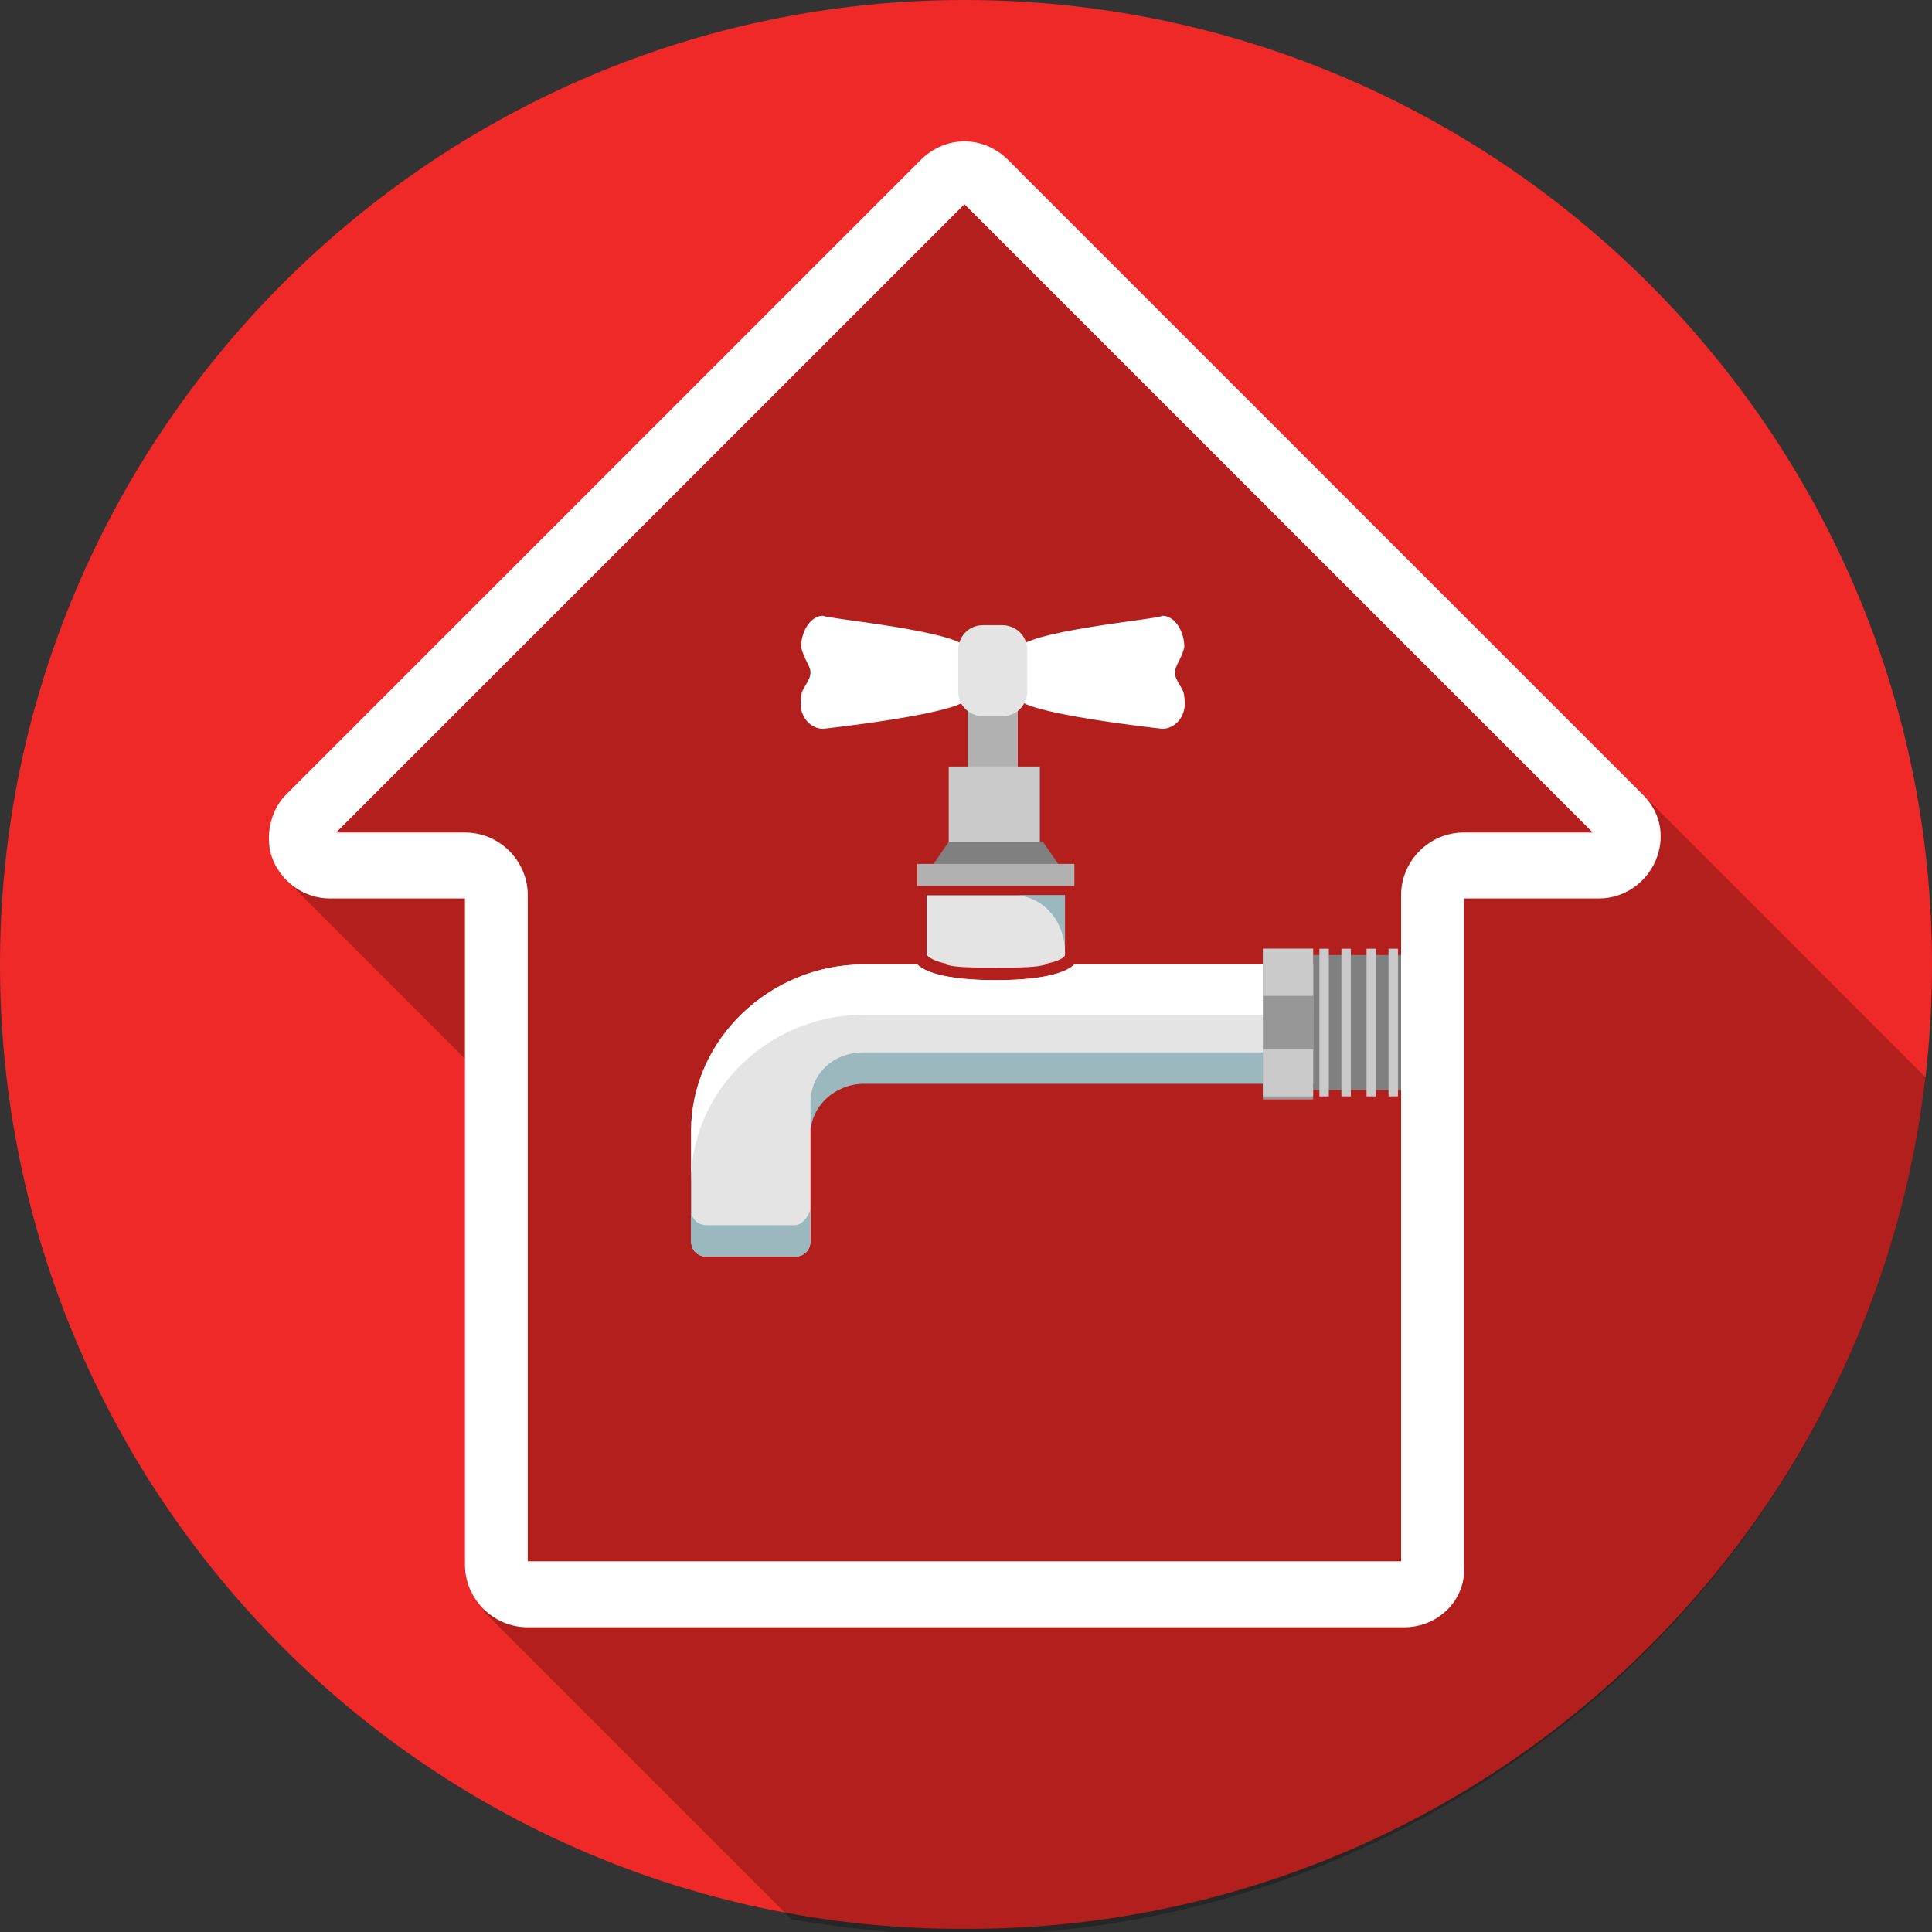 <?xml version="1.0" encoding="UTF-8"?> <svg xmlns="http://www.w3.org/2000/svg" xmlns:xlink="http://www.w3.org/1999/xlink" version="1.1" id="Layer_1" x="0px" y="0px" viewBox="0 0 61.5 61.5" style="enable-background:new 0 0 61.5 61.5;" xml:space="preserve"><rect x="0" y="0" width="61.5" height="61.5" fill="#333333" stroke="none"/> <style type="text/css"> .st0{fill:#EE2927;} .st1{opacity:0.25;} .st2{fill:#F5F6F6;} .st3{fill:#B5C6C4;} .st4{fill:#9CA7AF;} .st5{fill:#C43927;} .st6{fill:#D0DCDB;} .st7{fill:#EF3B23;} .st8{fill:#7A7A79;} .st9{fill:#E2E2E2;} .st10{clip-path:url(#SVGID_2_);fill:#231F20;} .st11{fill:#B3B3B3;} .st12{fill:#979696;} .st13{opacity:0.3;} .st14{clip-path:url(#SVGID_4_);fill:#FFFFFF;} .st15{fill:#878787;} .st16{fill:#585756;} .st17{fill:#D6D6D6;} .st18{fill:#9C9C9C;} .st19{fill:#EAEAEA;} .st20{fill:#FFFFFF;} .st21{fill:#50C9F5;} .st22{fill:#CACACA;} .st23{fill:#F1F0F0;} .st24{fill:#E4E4E4;} .st25{fill:#B2B2B2;} .st26{fill:#2BA9E0;} .st27{fill:#51C7F3;} .st28{fill:#AFBBC5;} .st29{fill:#818181;} .st30{fill:#676767;} .st31{fill:#979797;} .st32{fill:#EA2128;} .st33{fill:#C0CBCB;} .st34{fill:#E5E5E5;} .st35{fill:#F7F8F8;} .st36{opacity:0.52;} .st37{clip-path:url(#SVGID_6_);fill:#CAD7D8;} .st38{clip-path:url(#SVGID_8_);fill:#CAD7D8;} .st39{clip-path:url(#SVGID_10_);fill:#CAD7D8;} .st40{clip-path:url(#SVGID_12_);fill:#DCE3E2;} .st41{clip-path:url(#SVGID_14_);fill:#DCE3E2;} .st42{clip-path:url(#SVGID_16_);fill:#DCE3E2;} .st43{clip-path:url(#SVGID_18_);fill:#DCE3E2;} .st44{clip-path:url(#SVGID_20_);fill:#DCE3E2;} .st45{clip-path:url(#SVGID_22_);fill:#DCE3E2;} .st46{opacity:0.25;clip-path:url(#SVGID_24_);} .st47{clip-path:url(#SVGID_26_);fill:#C6C2C7;} .st48{clip-path:url(#SVGID_28_);fill:#C6C2C7;} .st49{clip-path:url(#SVGID_30_);fill:#C6C2C7;} .st50{clip-path:url(#SVGID_32_);fill:#C6C2C7;} .st51{fill:#EAEBE7;} .st52{fill:#AECFD5;} .st53{clip-path:url(#SVGID_34_);fill:#CAD7D8;} .st54{opacity:0.47;} .st55{clip-path:url(#SVGID_36_);fill:#CAD7D8;} .st56{opacity:0.48;} .st57{clip-path:url(#SVGID_38_);fill:#FFFFFF;} .st58{fill:#798F94;} .st59{fill:#75C6DB;} .st60{fill:#94D2DE;} .st61{fill:#F0F4F5;} .st62{clip-path:url(#SVGID_40_);fill:#A7BEC4;} .st63{clip-path:url(#SVGID_42_);fill:#A7BEC4;} .st64{fill:#4BA446;} .st65{fill:#2B9245;} .st66{fill:#287F3E;} .st67{fill:#3D9C46;} .st68{clip-path:url(#SVGID_44_);fill:#C6C2C7;} .st69{opacity:0.29;} .st70{clip-path:url(#SVGID_46_);fill:#676767;} .st71{fill:#C6C2C7;} .st72{fill:#F4B8BC;} .st73{fill:#9CBCC2;} .st74{fill:#F3F3F3;} .st75{fill:#8CA6A8;} .st76{opacity:0.27;} .st77{clip-path:url(#SVGID_48_);fill:#F3F3F3;} .st78{opacity:0.55;} .st79{clip-path:url(#SVGID_50_);fill:#DCC5B8;} .st80{clip-path:url(#SVGID_52_);fill:#DCC5B8;} .st81{clip-path:url(#SVGID_54_);fill:#DCC5B8;} .st82{clip-path:url(#SVGID_56_);fill:#DCC5B8;} .st83{clip-path:url(#SVGID_58_);fill:#F3F3F3;} .st84{fill:#B8CFD2;} .st85{clip-path:url(#SVGID_60_);fill:#DCE3E2;} .st86{clip-path:url(#SVGID_62_);fill:#DCE3E2;} .st87{clip-path:url(#SVGID_64_);fill:#DCC5B8;} .st88{clip-path:url(#SVGID_66_);fill:#DCC5B8;} .st89{clip-path:url(#SVGID_68_);fill:#C6C2C7;} .st90{clip-path:url(#SVGID_70_);fill:#C6C2C7;} .st91{fill:#F26A70;} .st92{fill:#3EAFC8;} .st93{opacity:0.56;} .st94{clip-path:url(#SVGID_72_);fill:#1C94B6;} .st95{fill:#E9C3A5;} .st96{opacity:0.73;} .st97{clip-path:url(#SVGID_74_);fill:#B3CBCE;} .st98{fill:#DBBD92;} .st99{fill:#F0D3A2;} .st100{fill:#423429;} .st101{opacity:0.51;} .st102{clip-path:url(#SVGID_76_);fill:#876757;} .st103{clip-path:url(#SVGID_78_);fill:#876757;} .st104{fill:#DEB88F;} .st105{fill:#F39674;} .st106{fill:#A31E22;} .st107{clip-path:url(#SVGID_80_);fill:#E2DACA;} .st108{clip-path:url(#SVGID_82_);fill:#E2DACA;} .st109{fill:#231F20;} .st110{fill:#EDEDED;} .st111{clip-path:url(#SVGID_84_);fill:#CEC8B9;} .st112{clip-path:url(#SVGID_86_);fill:#1C94B6;} .st113{clip-path:url(#SVGID_88_);fill:#C6C2C7;} .st114{fill:#EF3E31;} .st115{fill:#C8292D;} .st116{fill:#3D9ED8;} .st117{fill:#457CBF;} .st118{fill:#B1B5C1;} .st119{fill:#8991A3;} .st120{fill:#DCDCDC;} .st121{fill:#9AB8BD;} .st122{fill:#C8D4D6;} .st123{fill:#F05441;} .st124{clip-path:url(#SVGID_90_);fill:#E5E5E5;} .st125{fill:#DBDADA;} .st126{fill:#91BFCA;} .st127{fill:#717070;} .st128{fill:#9B9B9B;} .st129{fill:#F8B232;} .st130{fill:#BC2428;} .st131{fill:#3D3D3C;} .st132{fill:#494949;} .st133{fill:#F0F0F0;} .st134{fill:#B1B1B1;} .st135{fill:#29A9E0;} .st136{fill:#61D0F7;} .st137{fill:#737474;} .st138{fill:#C2C4C4;} .st139{fill:#8294A4;} .st140{fill:#4EC7F2;} .st141{fill:#6ED2F4;} .st142{fill:#808080;} .st143{fill:#A01C1C;} .st144{fill:#E3E7E8;} .st145{fill:#BDC3C7;} .st146{fill:#333333;} .st147{fill:#212E3B;} .st148{fill:#597DA1;} .st149{fill:#EDF0F1;} .st150{fill:#CFD4D9;} .st151{fill:#364A5E;} .st152{fill:#6B6A6A;} .st153{fill:#80E1FF;} .st154{fill:#ED1C24;} .st155{fill:#ED2926;} .st156{fill:url(#SVGID_91_);} .st157{fill:url(#SVGID_92_);} .st158{fill:none;stroke:#231F20;stroke-width:1.03;stroke-miterlimit:10;} .st159{fill:#D3D3D3;} .st160{fill:#5B5B5B;} .st161{fill:#3F3F3F;} .st162{fill:#198ADD;} </style> <g> <path class="st0" d="M61.5,30.7c0,17-13.8,30.7-30.7,30.7C13.8,61.5,0,47.7,0,30.7C0,13.8,13.8,0,30.7,0 C47.7,0,61.5,13.8,61.5,30.7"></path> <path class="st1" d="M61.3,34.3L32.4,5.4L28.5,7L11.4,24.2l-2.3,3.8l6.4,6.4l0.1,6.1l-0.2,10.8l9.8,9.8c1.8,0.3,3.7,0.5,5.6,0.5 C46.5,61.5,59.5,49.6,61.3,34.3z"></path> <g> <path class="st24" d="M29.5,30.4c0.1,0.1,0.4,0.4,2.2,0.4c1.8,0,2.2-0.3,2.2-0.4v-1.9h-4.4V30.4z"></path> </g> <g> <path class="st121" d="M32.4,28.5c0.9,0.1,1.5,0.9,1.5,1.8v-1.8H32.4z"></path> </g> <g> <path class="st24" d="M33.3,30.7h-3.2c0.3,0.1,0.8,0.1,1.6,0.1C32.5,30.8,33,30.8,33.3,30.7z"></path> <path class="st24" d="M43.9,30.7h-9.7c-0.2,0.2-0.8,0.5-2.5,0.5c-1.7,0-2.3-0.3-2.5-0.5h-1.7c-3,0-5.5,2.4-5.5,5.3v3.5 c0,0.3,0.2,0.5,0.5,0.5h2.8c0.3,0,0.5-0.2,0.5-0.5V36c0-0.9,0.8-1.6,1.7-1.6h16.5c0.3,0,0.5-0.2,0.5-0.5v-2.8 C44.4,30.9,44.2,30.7,43.9,30.7z"></path> <path class="st20" d="M43.9,30.7h-9.7c-0.2,0.2-0.8,0.5-2.5,0.5c-1.7,0-2.3-0.3-2.5-0.5h-1.7c-3,0-5.5,2.4-5.5,5.3v1.6 c0-2.9,2.5-5.3,5.5-5.3h16.5c0.3,0,0.5,0.2,0.5,0.5v-1.6C44.4,30.9,44.2,30.7,43.9,30.7z"></path> <g> <path class="st121" d="M25.3,39h-2.8c-0.3,0-0.5-0.2-0.5-0.5v1c0,0.3,0.2,0.5,0.5,0.5h2.8c0.3,0,0.5-0.2,0.5-0.5v-1 C25.7,38.8,25.5,39,25.3,39z"></path> <path class="st121" d="M43.9,33.5H27.5c-1,0-1.7,0.7-1.7,1.6v1c0-0.9,0.8-1.6,1.7-1.6h16.5c0.3,0,0.5-0.2,0.5-0.5v-1 C44.4,33.3,44.2,33.5,43.9,33.5z"></path> </g> </g> <g> <g> <rect x="30.8" y="20.5" class="st134" width="1.6" height="4.4"></rect> <rect x="30.2" y="24.4" class="st22" width="2.9" height="2.5"></rect> <polygon class="st142" points="34.1,28.1 29.3,28.1 30.2,26.8 33.2,26.8 "></polygon> <rect x="29.2" y="27.5" class="st134" width="5" height="0.7"></rect> <g> <path class="st20" d="M30.8,20.7v1.5c0,0.5-4.6,1-4.6,1c-0.4,0-0.8-0.4-0.7-1c0-0.3,0.3-0.5,0.3-0.8c0-0.2-0.2-0.4-0.3-0.8 c0-0.5,0.3-1,0.7-1C26.3,19.7,30.8,20.1,30.8,20.7z"></path> <path class="st20" d="M32.4,20.7v1.5c0,0.5,4.6,1,4.6,1c0.4,0,0.8-0.4,0.7-1c0-0.3-0.3-0.5-0.3-0.8c0-0.2,0.2-0.4,0.3-0.8 c0-0.5-0.3-1-0.7-1C37,19.7,32.4,20.1,32.4,20.7z"></path> </g> <path class="st24" d="M32.7,22c0,0.4-0.3,0.8-0.8,0.8h-0.6c-0.4,0-0.8-0.3-0.8-0.8v-1.3c0-0.4,0.3-0.8,0.8-0.8h0.6 c0.4,0,0.8,0.3,0.8,0.8V22z"></path> <g> <rect x="41.8" y="30.4" class="st142" width="3" height="4.3"></rect> <g> <rect x="42" y="30.2" class="st22" width="0.3" height="4.7"></rect> <rect x="42.7" y="30.2" class="st22" width="0.3" height="4.7"></rect> <rect x="43.5" y="30.2" class="st22" width="0.3" height="4.7"></rect> <rect x="44.2" y="30.2" class="st22" width="0.3" height="4.7"></rect> </g> </g> <rect x="40.2" y="30.2" class="st31" width="1.6" height="4.8"></rect> <rect x="40.2" y="30.2" class="st22" width="1.6" height="1.5"></rect> <rect x="40.2" y="33.4" class="st22" width="1.6" height="1.5"></rect> </g> </g> <g> <path class="st20" d="M44.7,51.8H16.8c-1.1,0-2-0.9-2-2V28.6h-4.3c-0.8,0-1.5-0.5-1.8-1.2c-0.3-0.7-0.1-1.6,0.4-2.1L29.3,5.1 c0.4-0.4,0.9-0.6,1.4-0.6c0.5,0,1,0.2,1.4,0.6l20.2,20.2c0.6,0.6,0.7,1.4,0.4,2.1c-0.3,0.7-1,1.2-1.8,1.2h-4.3v21.2 C46.7,50.9,45.8,51.8,44.7,51.8z M16.9,49.7h27.7V28.5c0-1.1,0.9-2,2-2h4.1l-20-20l-20,20h4.1c1.1,0,2,0.9,2,2V49.7z"></path> </g> </g> </svg> 